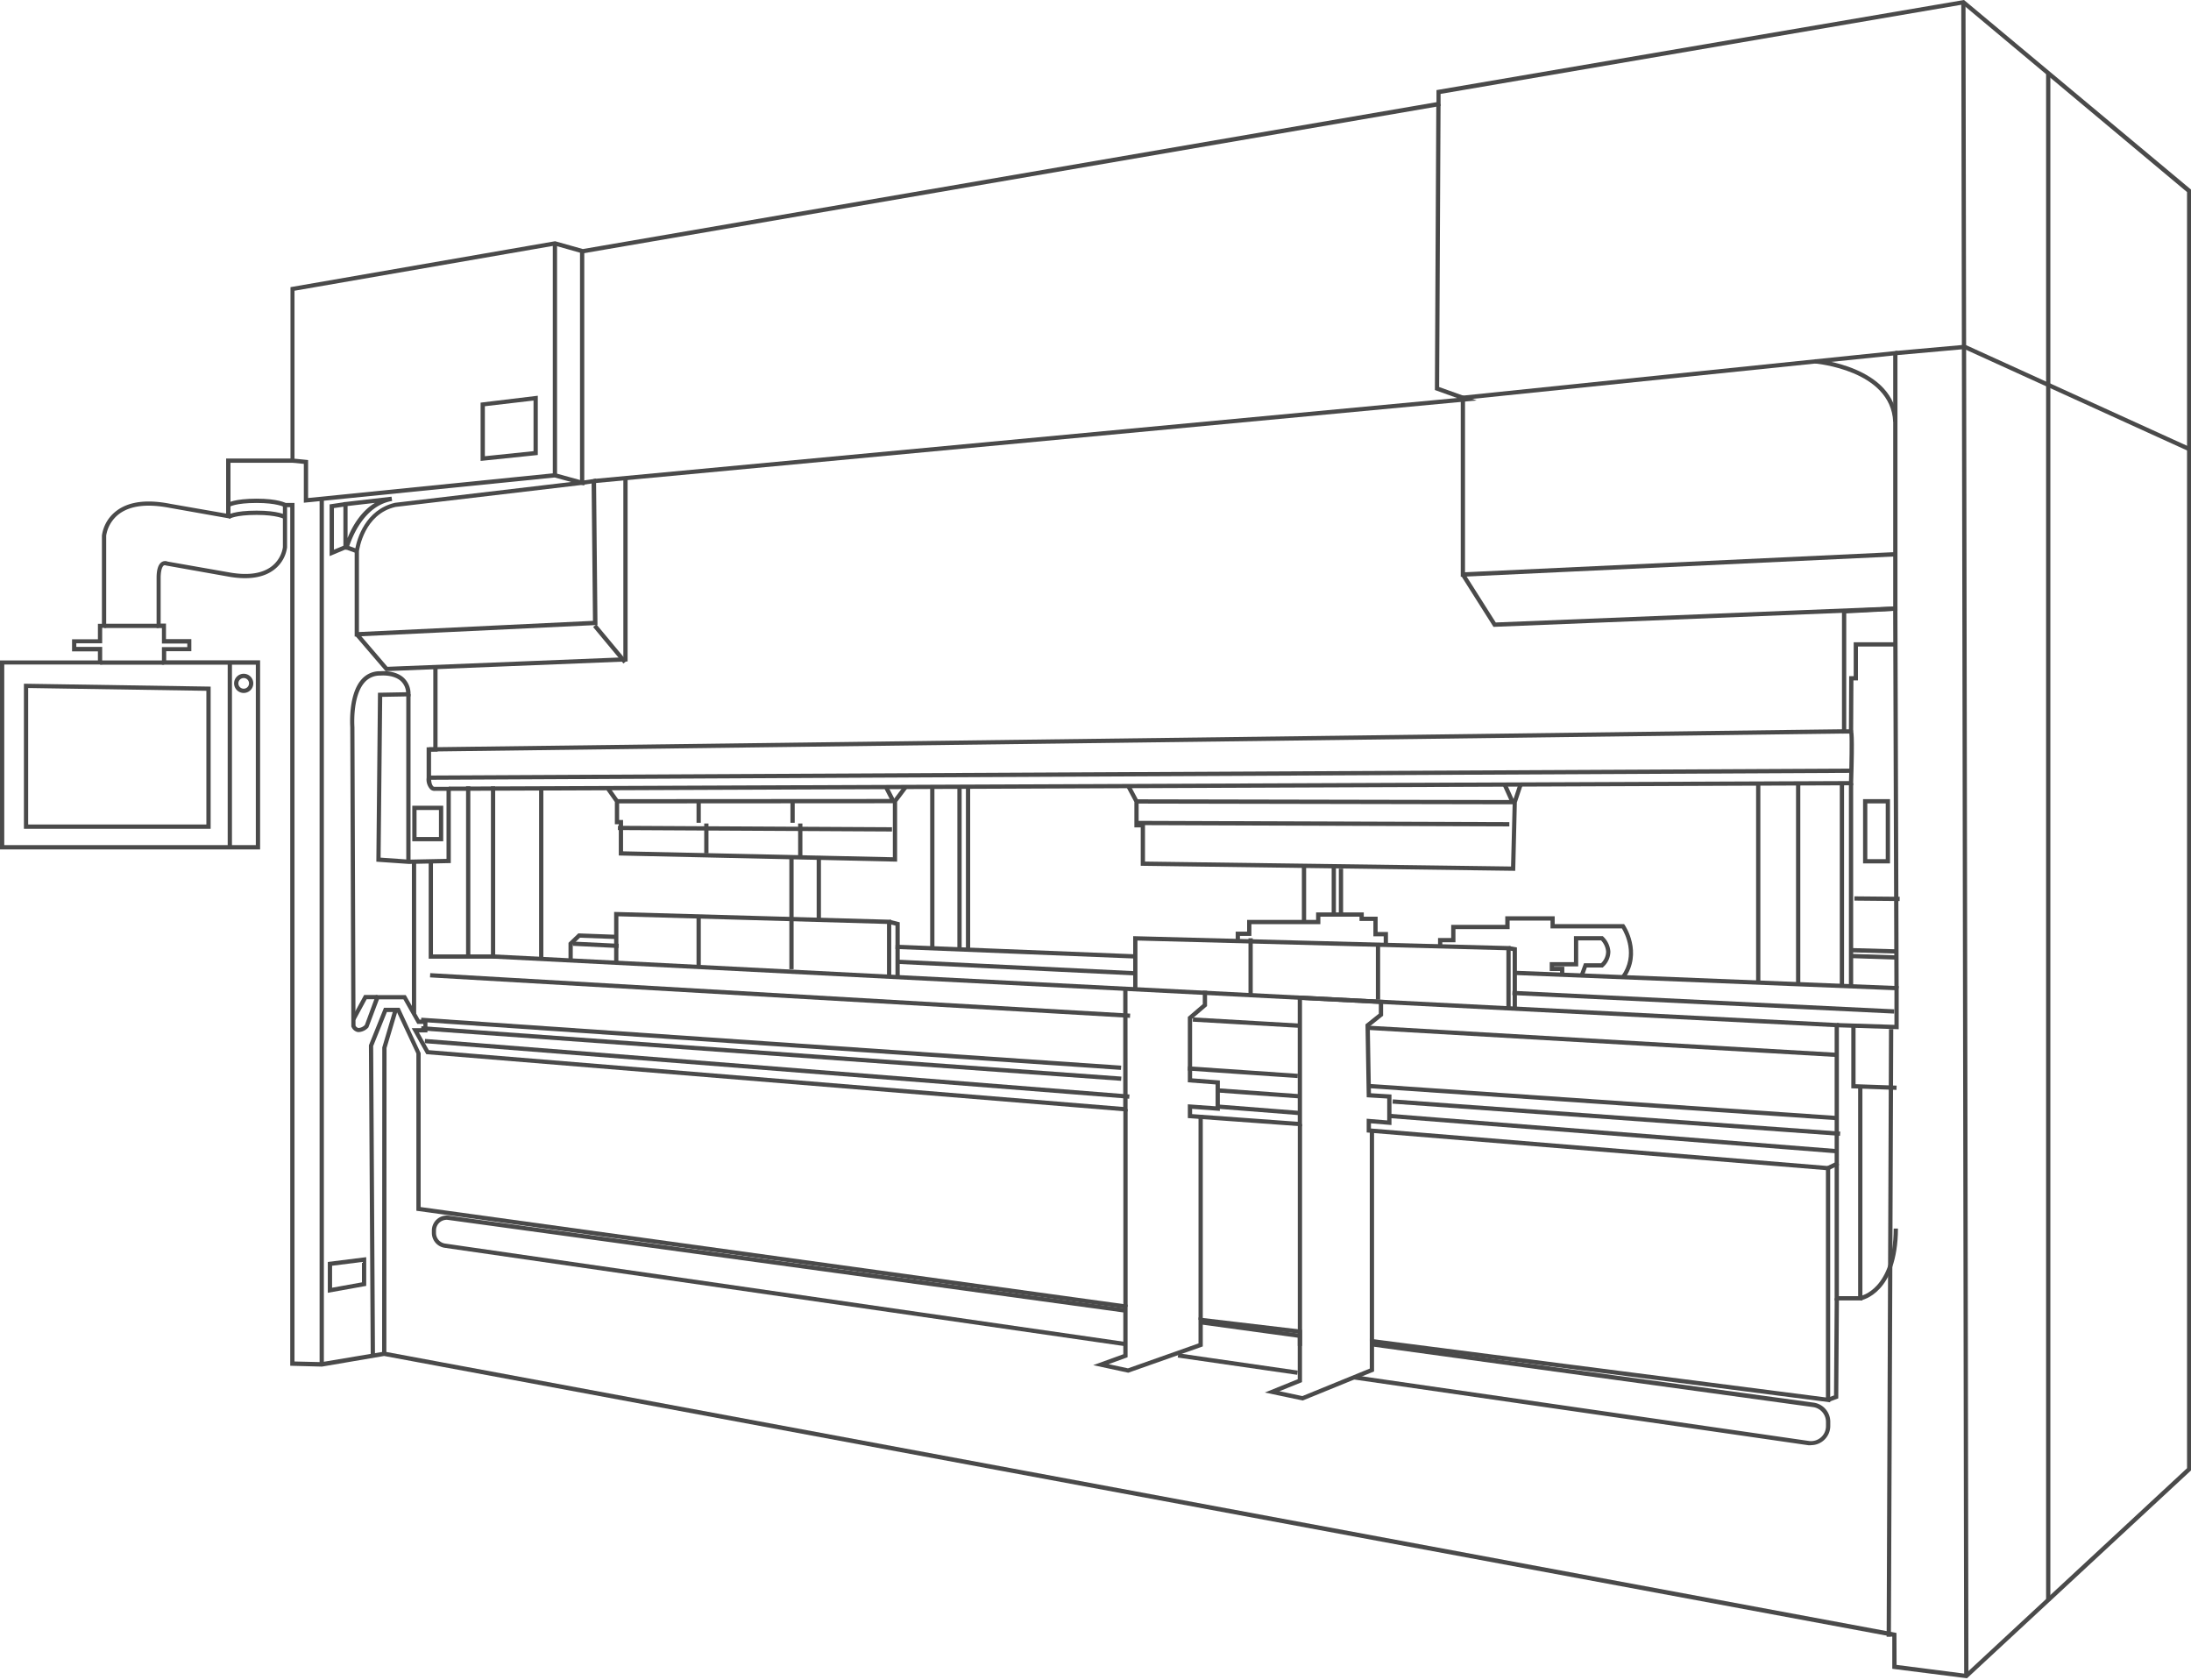 <svg xmlns="http://www.w3.org/2000/svg" width="339" height="260" viewBox="0 0 339 260"><g><g><g><path fill="#4a4a4a" d="M293.427 252.662L59.494 209.136h-.06l-9.674 1.625-4.194-.1V77.813H43.77v6.868a4.623 4.623 0 0 1-1.717 2.932c-1.426 1.11-3.546 1.446-6.293 1.003l-9.82-1.723a.997.997 0 0 0-.885.053c-.535.317-.826 1.129-.826 2.45v7.786h.826v2.39h3.923v.555h-3.923v2.72h14.528v27.915H.66v-27.94h15.15v-2.728h-4.002v-.555h4.002v-2.397h.62v-14.27a5.204 5.204 0 0 1 2.021-3.362c1.757-1.301 4.385-1.585 7.826-.925l9.384 1.664v-8.644h9.905v-26.62l40.283-6.987 4.286 1.215 132.48-22.77.277-.046v-1.869L303.696.7l34.69 29.017v197.454l-34.267 31.81-10.672-1.373zm45.513-25.082l.106-.099V29.367L304 .1 303.88 0l-81.345 13.894-.277.047v1.869L90.182 38.533l-4.293-1.208-40.943 7.105v26.515h-9.959v8.519l-8.585-1.5c-3.632-.726-6.445-.376-8.354 1.057a5.759 5.759 0 0 0-2.278 3.85v13.65h-.62v2.39h-4.003v1.876h4.002v1.4H0v29.242h40.244v-29.261H25.715v-1.407h3.89v-1.876h-3.923v-2.397h-.825v-7.112c.02-1.433.356-1.796.495-1.882a.33.33 0 0 1 .297 0l9.965 1.77c2.946.475 5.244.092 6.822-1.136a5.19 5.19 0 0 0 1.981-3.421v-6.234h.489v132.849l4.9.132 9.628-1.644 233.346 43.433v4.966l11.563 1.466z"/></g><g><path fill="#4a4a4a" d="M47.01 77.785v-6.01l-1.77-.178.066-.654 2.364.238v5.877l37.86-3.817V37.66h.66v36.182l-39.18 3.943z"/></g><g><path fill="#4a4a4a" d="M90.403 75.135l-4.623-1.268.172-.64 3.79 1.043V38.88h.66v36.255z"/></g><g><path fill="#4a4a4a" d="M58.013 77.808c-2.256 1.373-3.575 3.784-4.235 5.441v-4.953zm-4.07 6.967c.468-1.513 2.337-6.518 6.729-7.265l-.093-.66-7.449.858v6.934a.416.416 0 0 0 .357.417h.046a.41.41 0 0 0 .41-.284z"/></g><g><path fill="#4a4a4a" d="M55.537 85.293c.046-.343.832-5.745 5.653-6.855l28.924-3.414 1.42-.211.211 21.25-36.208 1.731zm36.908 11.411l-.224-22.644-2.16.317-28.95 3.42c-4.623 1.09-5.858 5.634-6.129 7.034l-1.512-.535-1.803.76v-6.44l1.862-.277-.099-.66-2.43.363v8.004l2.49-1.043 1.386.501v12.99z"/></g><g><path fill="#4a4a4a" d="M91.89 74.765l-.06-.654 133.621-12.527-3.44-1.235.218-44.259.66.007-.218 43.79 5.805 2.073L91.889 74.765z"/></g><g><path fill="#4a4a4a" d="M59.662 103.849l-4.702-5.488.502-.429 4.49 5.243 36.493-1.466V73.98h.66v28.363l-37.443 1.506z"/></g><g transform="rotate(-39.75 95 99.5)"><path fill="#4a4a4a" d="M94.1 95.53h.66v7.337h-.66z"/></g><g><path fill="#4a4a4a" d="M82.549 61.976v7.832l-7.529.78v-7.733zm.66 8.427V61.23L74.36 62.3v9.02z"/></g><g><path fill="#4a4a4a" d="M49.45 77.18h.66v133.945h-.66z"/></g><g><path fill="#4a4a4a" d="M174.464 171.965h-.357l-108.15-8.855-2.26-4.029h1.804v-.66h-.938l-2.146-3.797h-3.784l-1.638 4.352a2.173 2.173 0 0 1-1.598.72 1.32 1.32 0 0 1-.997-.786l-.04-.073-.165-46.306c0-.185-.376-5.111 1.79-7.456a3.705 3.705 0 0 1 2.833-1.215c.053 0 2.219-.237 3.605.971a3.361 3.361 0 0 1 1.097 2.582v.33l-4.385.08-.245 24.876 4.398.31 5.799-.118v-10.527h-1.73a.984.984 0 0 1-.747-.204 2.225 2.225 0 0 1-.6-1.823v-4.702h1.03V103.2h.66v13.095h-1.004v4.048c0 .879.211 1.183.337 1.321a.31.31 0 0 0 .25.08h2.464v11.8l-6.472.133-5.045-.35.25-26.138 4.353-.08a2.642 2.642 0 0 0-.852-1.763c-1.162-1.017-3.117-.812-3.137-.812a3.064 3.064 0 0 0-2.384 1.004c-1.981 2.14-1.618 6.934-1.618 6.98l.165 46.167a.66.66 0 0 0 .463.377c.375-.027.726-.195.984-.47l1.703-4.622h4.623l2.146 3.797h1.209v1.981h-1.321l1.539 2.741 107.437 8.79v-18.425h.66z"/></g><g><path fill="#4a4a4a" d="M283.175 216.977l-70.575-9.08v4.306l-11.035 4.497-5.864-1.235 5.091-2.06v-7.073l-14.693-1.744v3.745l-11.53 4.068-5.429-1.17 4.662-1.69v-7.099L64.423 187.34v-24.322l-3.01-6.425H59.86l-2.12 5.263.278 47.917h-.66l-.278-48.042 2.331-5.798h2.417l3.256 7.013v23.82l109.379 15.103v8.136l-2.939 1.07 2.998.646 10.916-3.856v-4.015l16.014 1.895v8.11l-3.493 1.406 3.546.753 10.434-4.26v-4.609l.37.046 70.205 9.034v-35.172l-71.057-5.83v-2.127l3.177.264v-3.388l-3.17-.191-.192-11.286 2.067-1.651v-1.506l-11.887-.614v19.554l-17.665-1.281v-2.133l4.293.31v-3.381l-4.293-.33v-10.117l2.312-1.981v-2.074h.66v2.377l-2.311 1.982v9.199l4.292.33v4.708l-4.292-.317v.813l16.344 1.188v-19.54l13.208.68v2.45l-2.06 1.65.178 10.342 3.176.198v4.722l-3.176-.264v.8l71.057 5.837v36.532z"/></g><g><path fill="#4a4a4a" d="M62.86 107.39h.66v25.913h-.66z"/></g><g><path fill="#4a4a4a" d="M64.45 125.33h3.467v4.18H64.45zm4.128-.66H63.79v5.501h4.788z"/></g><g><path fill="#4a4a4a" d="M63.73 133.29h.66v23.55h-.66z"/></g><g><path fill="#4a4a4a" d="M54.981 157.846l-.581-.317 1.942-3.579h2.066v.66h-1.677l-1.75 3.236z"/></g><g><path fill="#4a4a4a" d="M59.78 209.473h-.66l.026-47.403 1.75-5.91.634.192-1.723 5.81-.027 47.31z"/></g><g><path fill="#4a4a4a" d="M76.619 148.336H66.33v-15.023h.66v14.363h8.968V121.67h.66v26.666z"/></g><g><path fill="#4a4a4a" d="M72.11 121.67h.66v26.336h-.66z"/></g><g><path fill="#4a4a4a" d="M292.923 55.006v30.435l-66.25 3.103V61.839zm-6.195 66.5v-.316c.245-7.905.033-8.123-.079-8.242l-.106-.105h-.885v-17.93l7.925-.429V54.28l-67.57 6.967v28l66.91-3.137v7.747l-7.925.429v19.217h1.143c.085.964.02 4.774-.06 7.35l-216.651.858v.66z"/></g><g><path fill="#4a4a4a" d="M293.108 152.896l-.191-58.391-61.838 2.49-5.019-7.925.555-.35 4.814 7.594 62.148-2.496.192 59.078h-.66z"/></g><g><path fill="#4a4a4a" d="M292.918 65.255c-.357-7.998-12-9.001-12.118-9.015l.053-.66c.125 0 12.349 1.07 12.725 9.642z"/></g><g transform="rotate(-.73 176 114.5)"><path fill="#4a4a4a" d="M66.37 114.23h218.976v.66H66.37z"/></g><g transform="rotate(-.28 176.5 119.5)"><path fill="#4a4a4a" d="M66.37 119.46h220.085v.66H66.37z"/></g><g><path fill="#4a4a4a" d="M138.805 133.321l-.337-.006-42.726-.945v-4.834h-.608v-3.447l-1.314-1.855.542-.383 1.433 2.027v2.998h.607v4.847l41.743.918v-8.796l1.717-2.285.528.403-1.585 2.106v9.252z"/></g><g transform="rotate(-89.7 117.5 128)"><path fill="#4a4a4a" d="M116.95 106.11h.66v42.403h-.66z"/></g><g><path fill="#4a4a4a" d="M95.46 124.31v-.66l42.205-.026-.892-1.73.588-.304 1.387 2.694-43.288.027z"/></g><g><path fill="#4a4a4a" d="M83.41 122.04h.66v26.277h-.66z"/></g><g><path fill="#4a4a4a" d="M137.899 151.27h-.66v-8.308L95.68 141.78v7.033h-.66V141.1l42.879 1.215v8.955z"/></g><g><path fill="#4a4a4a" d="M139.21 151.318h-.66v-8.097l-1.07-.264.158-.647 1.572.396v8.612z"/></g><g><path fill="#4a4a4a" d="M107.77 141.8h.66v7.548h-.66z"/></g><g><path fill="#4a4a4a" d="M122.13 132.47h.66v17.493h-.66z"/></g><g><path fill="#4a4a4a" d="M126.36 132.47h.66v9.853h-.66z"/></g><g><path fill="#4a4a4a" d="M108.96 127.42h.66v4.623h-.66z"/></g><g><path fill="#4a4a4a" d="M107.77 123.98h.66v3.328h-.66z"/></g><g><path fill="#4a4a4a" d="M123.49 127.42h.66v5.019h-.66z"/></g><g><path fill="#4a4a4a" d="M122.3 123.98h.66v3.328h-.66z"/></g><g><path fill="#4a4a4a" d="M293.774 159.254l-9.582-.304.02-.66 8.902.284v-5.363l-58.754-2.35.026-.661 59.388 2.377v6.677z"/></g><g transform="rotate(-87.71 157 147.5)"><path fill="#4a4a4a" d="M156.93 129.03h.66v36.81h-.66z"/></g><g><path fill="#4a4a4a" d="M88.62 148.514h-.66v-2.635l1.519-1.459 5.884.218-.02.66-5.607-.204-1.116 1.07v2.35z"/></g><g transform="rotate(-87.22 92 146)"><path fill="#4a4a4a" d="M91.49 142.65h.66v7.073h-.66z"/></g><g transform="rotate(-87.22 157.5 149.5)"><path fill="#4a4a4a" d="M156.95 130.96h.66v36.823h-.66z"/></g><g transform="rotate(-87.22 264 155)"><path fill="#4a4a4a" d="M263.58 124.97h.66v59.144h-.66z"/></g><g><path fill="#4a4a4a" d="M193.17 145.18h.66v8.803h-.66z"/></g><g><path fill="#4a4a4a" d="M212.88 145.9h.66v8.776h-.66z"/></g><g transform="rotate(-86.08 248 170.5)"><path fill="#4a4a4a" d="M247.65 134.26h.66v72.596h-.66z"/></g><g transform="rotate(-86.08 192 166.5)"><path fill="#4a4a4a" d="M192.29 158.23h.66v17.044h-.66z"/></g><g transform="rotate(-86.08 119.5 162)"><path fill="#4a4a4a" d="M119.65 107.5h.66v108.553h-.66z"/></g><g><path fill="#4a4a4a" d="M282.989 181.039l-.29-.594 1.162-.568v-20.948L76.27 148.324l.033-.654 208.218 10.632v21.984l-1.532.753z"/></g><g transform="rotate(-86.69 248 161)"><path fill="#4a4a4a" d="M247.54 124.74h.66v72.787h-.66z"/></g><g transform="rotate(-86.69 193 158)"><path fill="#4a4a4a" d="M192.43 149.57h.66v16.747h-.66z"/></g><g transform="rotate(-86.69 120.5 153.5)"><path fill="#4a4a4a" d="M119.65 99.49h.66v108.48h-.66z"/></g><g><path fill="#4a4a4a" d="M173.81 171.61h.66v30.595h-.66z"/></g><g><path fill="#4a4a4a" d="M200.8 173.92h.66v34.34h-.66z"/></g><g><path fill="#4a4a4a" d="M185.44 172.81h.66v31.408h-.66z"/></g><g><path fill="#4a4a4a" d="M211.94 174.95h.66v32.57h-.66z"/></g><g transform="rotate(-85.88 250 172.5)"><path fill="#4a4a4a" d="M249.25 137.92h.66v69.413h-.66z"/></g><g transform="rotate(-85.88 195 169)"><path fill="#4a4a4a" d="M194.48 162.27h.66v12.838h-.66z"/></g><g transform="rotate(-85.88 119.5 163.5)"><path fill="#4a4a4a" d="M119.65 109h.66v108.586h-.66z"/></g><g transform="rotate(-85.49 249.5 175.5)"><path fill="#4a4a4a" d="M249.28 140.78h.66v69.446h-.66z"/></g><g transform="rotate(-85.5 195 171.5)"><path fill="#4a4a4a" d="M194.43 164.77h.66v12.752h-.66z"/></g><g transform="rotate(-85.49 120 165)"><path fill="#4a4a4a" d="M119.31 110.6h.66v109.333h-.66z"/></g><g><path fill="#4a4a4a" d="M233.734 156.136h-.66v-9.107l-57.084-1.499v7.548h-.66v-8.228l58.404 1.539v9.747z"/></g><g><path fill="#4a4a4a" d="M234.704 156.074h-.66v-8.921l-.694-.12.112-.653 1.242.218v9.476z"/></g><g><path fill="#4a4a4a" d="M293.433 168.639l-6.993-.245V158.7h.66v9.054l6.353.224-.02.66z"/></g><g transform="rotate(-89.78 293 206.5)"><path fill="#4a4a4a" d="M246.24 205.59h94.025v.66H246.24z"/></g><g><path fill="#4a4a4a" d="M288.16 201.215h-4.3v-21.132h.66v20.471h2.979V168.11h.66v33.105z"/></g><g><path fill="#4a4a4a" d="M282.971 216.907l-.231-.62 1.024-.377.105-15.03.66.007-.105 15.486-1.453.534z"/></g><g><path fill="#4a4a4a" d="M287.882 201.21l-.112-.66c.211-.04 5.197-1.036 5.23-10.46h.66c-.039 10.005-5.54 11.081-5.778 11.12z"/></g><g transform="rotate(-.1 304 130)"><path fill="#4a4a4a" d="M303.68.33h.66v258.982h-.66z"/></g><g><path fill="#4a4a4a" d="M316.58 11.31h.66V247.7h-.66z"/></g><g><path fill="#4a4a4a" d="M143.92 121.74h.66v25.233h-.66z"/></g><g><path fill="#4a4a4a" d="M148.13 121.74h.66v25.233h-.66z"/></g><g><path fill="#4a4a4a" d="M149.45 121.72h.66v25.26h-.66z"/></g><g><path fill="#4a4a4a" d="M234.44 134.742l-57.941-.78v-5.936h-.984v-3.936l-1.235-2.318.588-.31 1.307 2.463v3.44h.984v5.944l56.635.766.257-10.064.911-2.741.628.211-.898 2.688-.251 10.573z"/></g><g><path fill="#4a4a4a" d="M234.551 124.45l-58.701-.113v-.66l57.678.112-1.03-2.278.607-.271 1.446 3.21z"/></g><g transform="rotate(-89.8 205 128)"><path fill="#4a4a4a" d="M205.23 99.08h.66v57.447h-.66z"/></g><g><path fill="#4a4a4a" d="M214.752 146.212h-.66v-1.34h-1.598V142.5h-2.146v-.66h-6.056v1.155H193.62v1.816h-1.77v.8h-.66v-1.46h1.77v-1.816h10.672v-1.156h7.376v.66h2.146v2.371h1.598v2.001z"/></g><g><path fill="#4a4a4a" d="M201.43 133.97h.66v8.69h-.66z"/></g><g><path fill="#4a4a4a" d="M207.15 134.41h.66v7.1h-.66z"/></g><g><path fill="#4a4a4a" d="M206.04 134.04h.66v7.476h-.66z"/></g><g><path fill="#4a4a4a" d="M251.398 151.395l-.535-.383c2.331-3.249.535-6.604.086-7.357h-11.048v-1.215h-6.326v1.321h-8.38v2.034h-2.035v.66h-.66v-1.32h2.034V143.1h8.367v-1.321h7.647v1.208h10.738l.099.146c.046.04 2.866 4.272.013 8.261z"/></g><g><path fill="#4a4a4a" d="M245.043 151.05l-.62-.217.66-1.79h2.641c.49-.467.771-1.112.78-1.79a2.8 2.8 0 0 0-.78-1.743h-3.54v4.022h-3.744v.053h1.598v1.063h-.66v-.403h-1.598v-1.373h3.744v-4.022h4.465l.092.086a3.526 3.526 0 0 1 1.083 2.298 3.216 3.216 0 0 1-1.07 2.364l-.099.1h-2.476z"/></g><g><path fill="#4a4a4a" d="M271.71 121.38h.66v30.661h-.66z"/></g><g><path fill="#4a4a4a" d="M277.89 121.21h.66v31.084h-.66z"/></g><g><path fill="#4a4a4a" d="M286.07 121.17h.66v31.44h-.66z"/></g><g><path fill="#4a4a4a" d="M284.66 121.38h.66v31.243h-.66z"/></g><g transform="rotate(-88.1 290 148)"><path fill="#4a4a4a" d="M289.63 144.63h.66v6.993h-.66z"/></g><g transform="rotate(-88.39 290 147)"><path fill="#4a4a4a" d="M289.55 143.23h.66v7.026h-.66z"/></g><g transform="rotate(-89.46 290 139)"><path fill="#4a4a4a" d="M289.62 135.93h.66v6.993h-.66z"/></g><g><path fill="#4a4a4a" d="M286.73 113.169l-.66-.007.04-8.539h.7V99.38h6.438v.66h-5.778v5.244h-.7l-.04 7.885z"/></g><g><path fill="#4a4a4a" d="M288.919 124.31h2.85v8.625h-2.85zm3.508-.66h-4.167v9.945h4.167z"/></g><g><path fill="#4a4a4a" d="M338.43 69.717L303.95 54.014l-10.672.957-.059-.66 10.843-.971L338.7 69.116l-.27.601z"/></g><g><path fill="#4a4a4a" d="M56.002 195.266v3.15l-4.62.832v-3.4zm.661 3.698v-4.444l-5.943.74v4.774z"/></g><g><path fill="#4a4a4a" d="M174.086 208.298L68.8 193.07a2.325 2.325 0 0 1-1.981-2.285v-.39a2.311 2.311 0 0 1 2.642-2.291l104.73 14.35-.093.66-104.763-14.357a1.65 1.65 0 0 0-1.875 1.638v.39c.004.818.604 1.51 1.413 1.631l105.284 15.228z"/></g><g transform="rotate(-82.2 193.5 205.5)"><path fill="#4a4a4a" d="M193.02 197.56h.66v15.697h-.66z"/></g><g><path fill="#4a4a4a" d="M280.21 223.618c-.14.01-.282.01-.422 0l-70.298-10.17.092-.66 70.298 10.17a2.311 2.311 0 0 0 2.642-2.285v-.66c-.001-1.15-.844-2.125-1.982-2.292l-68.31-9.39.093-.661 68.297 9.358a2.985 2.985 0 0 1 2.568 2.945v.66a2.972 2.972 0 0 1-2.971 2.972z"/></g><g transform="rotate(-81.77 192 211)"><path fill="#4a4a4a" d="M191.54 201.19h.66v18.676h-.66z"/></g><g><path fill="#4a4a4a" d="M4.36 106.457l27.571.43v20.685H4.361zm28.232-.218L3.7 105.79v22.453h28.892z"/></g><g><path fill="#4a4a4a" d="M35.23 102.52h.66v28.601h-.66z"/></g><g><path fill="#4a4a4a" d="M37.706 104.913a.824.824 0 1 1 .002 1.648.824.824 0 0 1-.002-1.648zm0 2.309a1.486 1.486 0 1 0 0-2.972 1.486 1.486 0 0 0 0 2.972z"/></g><g><path fill="#4a4a4a" d="M43.933 78.435s-1.11-.615-4.22-.615c-3.302 0-4.187.595-4.193.601l-.39-.535c.1-.072 1.083-.726 4.583-.726 3.302 0 4.504.66 4.557.707l-.337.568.172-.284z"/></g><g><path fill="#4a4a4a" d="M43.933 80.285s-1.11-.615-4.22-.615c-3.302 0-4.187.595-4.193.601l-.39-.535c.1-.072 1.083-.726 4.583-.726 3.302 0 4.504.66 4.557.707l-.337.568.172-.284z"/></g><g><path fill="#4a4a4a" d="M16.1 96.51h8.46v.66H16.1z"/></g><g><path fill="#4a4a4a" d="M15.48 102.19h9.906v.66H15.48z"/></g></g></g></svg>